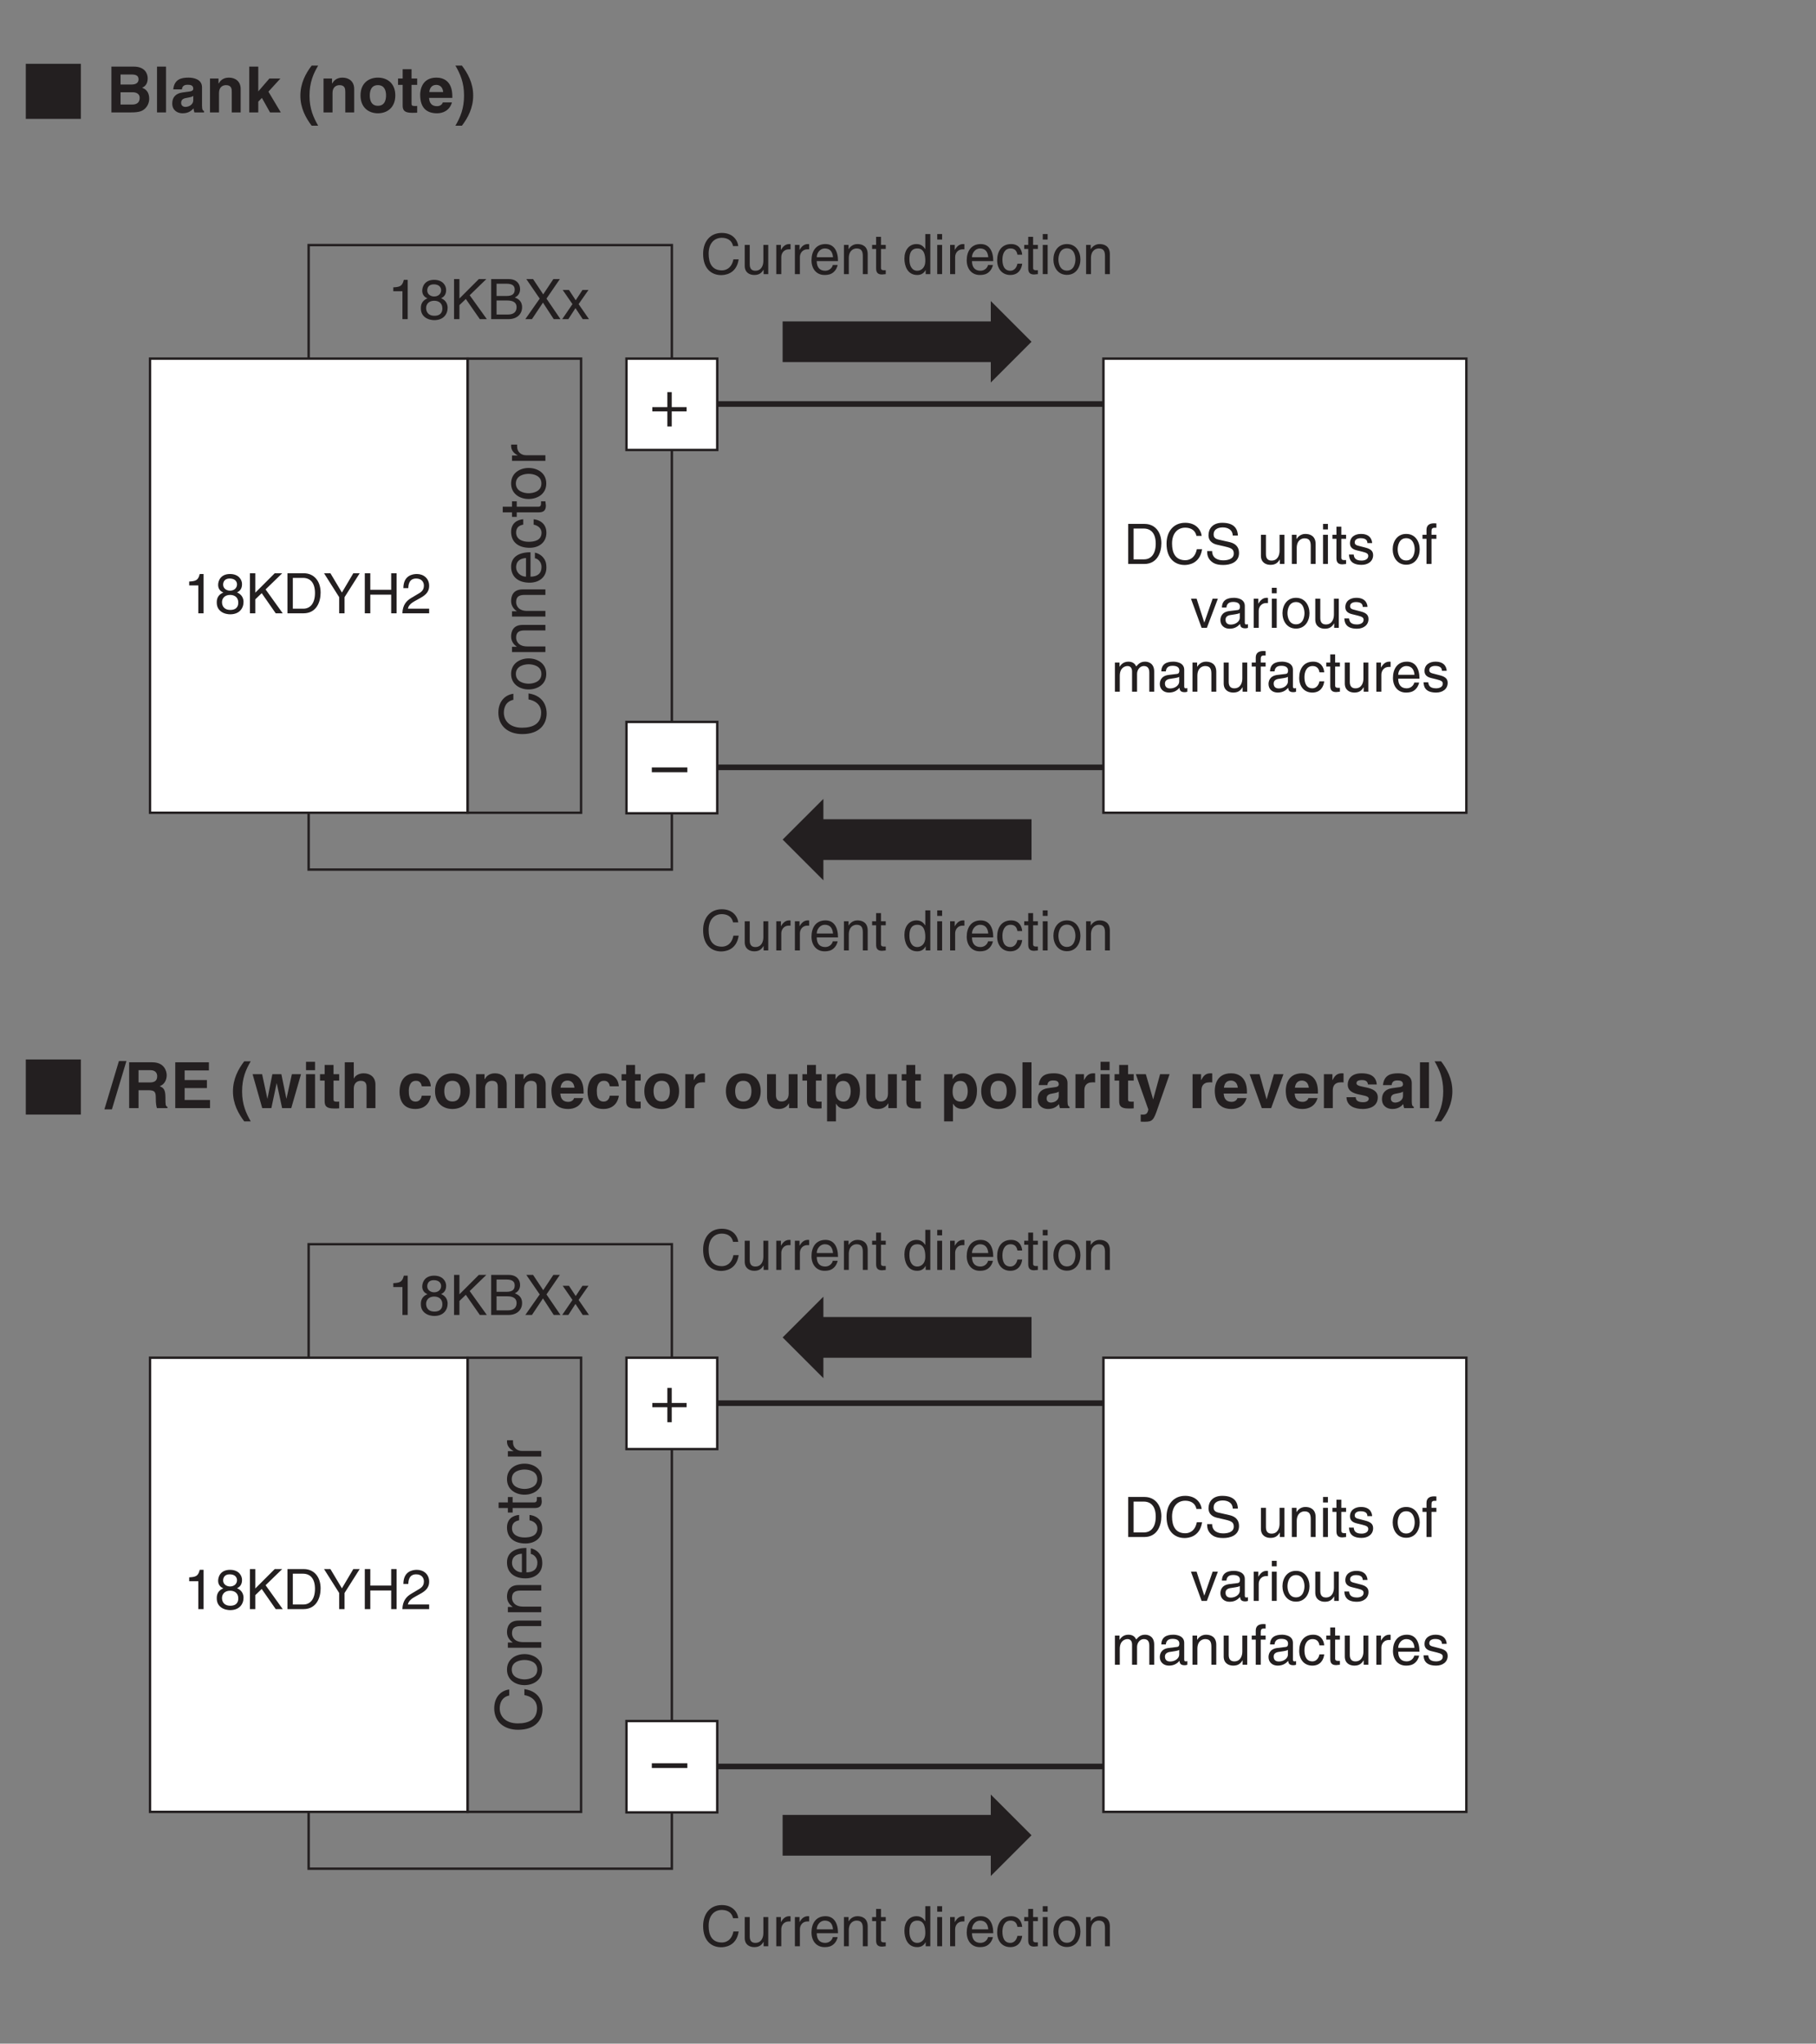 <?xml version="1.0" encoding="UTF-8"?>
<svg xmlns="http://www.w3.org/2000/svg" xmlns:xlink="http://www.w3.org/1999/xlink" width="226.77pt" height="255.12pt" viewBox="0 0 226.77 255.12" version="1.2">
<rect x="0" y="0" width="226.77" height="255.12" fill="#808080" stroke="none"/>
<defs>
<g>
<symbol overflow="visible" id="glyph0-0">
<path style="stroke:none;" d="M 0 0 L 3.484 0 L 3.484 -4.875 L 0 -4.875 Z M 1.734 -2.75 L 0.562 -4.531 L 2.922 -4.531 Z M 1.953 -2.438 L 3.141 -4.219 L 3.141 -0.656 Z M 0.562 -0.344 L 1.734 -2.125 L 2.922 -0.344 Z M 0.344 -4.219 L 1.531 -2.438 L 0.344 -0.656 Z M 0.344 -4.219 "/>
</symbol>
<symbol overflow="visible" id="glyph0-1">
<path style="stroke:none;" d="M 2.5 -4.906 L 2.016 -4.906 C 1.828 -4.094 1.5 -4.016 0.703 -3.969 L 0.703 -3.484 L 1.844 -3.484 L 1.844 0 L 2.5 0 Z M 2.5 -4.906 "/>
</symbol>
<symbol overflow="visible" id="glyph0-2">
<path style="stroke:none;" d="M 3.422 -3.641 C 3.422 -4.203 3 -4.906 1.922 -4.906 C 0.75 -4.906 0.438 -4.062 0.438 -3.547 C 0.438 -3.094 0.672 -2.766 1.094 -2.594 C 0.578 -2.391 0.266 -2 0.266 -1.406 C 0.266 -1.172 0.266 -0.641 0.766 -0.25 C 1.156 0.062 1.672 0.125 1.938 0.125 C 3.094 0.125 3.609 -0.625 3.609 -1.422 C 3.609 -1.781 3.469 -2.328 2.797 -2.609 C 3.016 -2.719 3.422 -2.938 3.422 -3.641 Z M 1.938 -2.297 C 2.484 -2.297 2.953 -2 2.953 -1.344 C 2.953 -0.578 2.406 -0.422 1.969 -0.422 C 1.109 -0.422 0.922 -1 0.922 -1.391 C 0.922 -1.844 1.234 -2.297 1.938 -2.297 Z M 1.922 -2.828 C 1.484 -2.828 1.062 -3.109 1.062 -3.578 C 1.062 -3.891 1.219 -4.344 1.875 -4.344 C 2.594 -4.344 2.797 -3.922 2.797 -3.609 C 2.797 -3.172 2.453 -2.828 1.922 -2.828 Z M 1.922 -2.828 "/>
</symbol>
<symbol overflow="visible" id="glyph0-3">
<path style="stroke:none;" d="M 1.203 -1.75 L 2 -2.516 L 3.75 0 L 4.625 0 L 2.484 -2.984 L 4.562 -5 L 3.625 -5 L 1.203 -2.578 L 1.203 -5 L 0.531 -5 L 0.531 0 L 1.203 0 Z M 1.203 -1.75 "/>
</symbol>
<symbol overflow="visible" id="glyph0-4">
<path style="stroke:none;" d="M 0.562 0 L 2.562 0 C 4.203 0 4.703 -1.453 4.703 -2.578 C 4.703 -4.016 3.891 -5 2.594 -5 L 0.562 -5 Z M 1.234 -4.422 L 2.5 -4.422 C 3.422 -4.422 4 -3.797 4 -2.531 C 4 -1.266 3.422 -0.578 2.547 -0.578 L 1.234 -0.578 Z M 1.234 -4.422 "/>
</symbol>
<symbol overflow="visible" id="glyph0-5">
<path style="stroke:none;" d="M 2.656 -2.016 L 4.547 -5 L 3.75 -5 L 2.328 -2.594 L 0.891 -5 L 0.094 -5 L 1.984 -2.016 L 1.984 0 L 2.656 0 Z M 2.656 -2.016 "/>
</symbol>
<symbol overflow="visible" id="glyph0-6">
<path style="stroke:none;" d="M 3.828 -2.938 L 1.219 -2.938 L 1.219 -5 L 0.531 -5 L 0.531 0 L 1.219 0 L 1.219 -2.328 L 3.828 -2.328 L 3.828 0 L 4.5 0 L 4.5 -5 L 3.828 -5 Z M 3.828 -2.938 "/>
</symbol>
<symbol overflow="visible" id="glyph0-7">
<path style="stroke:none;" d="M 0.922 -3.141 C 0.938 -3.484 0.984 -4.344 1.906 -4.344 C 2.625 -4.344 2.875 -3.859 2.875 -3.469 C 2.875 -2.828 2.5 -2.625 1.984 -2.328 L 1.328 -1.938 C 0.672 -1.562 0.219 -1.016 0.188 0 L 3.531 0 L 3.531 -0.578 L 0.875 -0.578 C 0.906 -0.766 1.047 -1.156 1.719 -1.516 L 2.219 -1.797 C 2.953 -2.188 3.531 -2.562 3.531 -3.438 C 3.531 -4.344 2.844 -4.906 2 -4.906 C 1.469 -4.906 0.312 -4.734 0.312 -3.141 Z M 0.922 -3.141 "/>
</symbol>
<symbol overflow="visible" id="glyph0-8">
<path style="stroke:none;" d="M 1.188 -4.422 L 2.422 -4.422 C 3.172 -4.422 3.453 -4.156 3.453 -3.688 C 3.453 -3.078 3.062 -2.891 2.406 -2.891 L 1.188 -2.891 Z M 0.516 0 L 2.672 0 C 3.781 0 4.375 -0.672 4.375 -1.484 C 4.375 -2.328 3.797 -2.562 3.469 -2.703 C 4.016 -2.953 4.125 -3.422 4.125 -3.75 C 4.125 -4.422 3.656 -5 2.719 -5 L 0.516 -5 Z M 1.188 -2.328 L 2.516 -2.328 C 3.078 -2.328 3.688 -2.188 3.688 -1.484 C 3.688 -0.938 3.344 -0.578 2.641 -0.578 L 1.188 -0.578 Z M 1.188 -2.328 "/>
</symbol>
<symbol overflow="visible" id="glyph0-9">
<path style="stroke:none;" d="M 2.766 -2.562 L 4.438 -5 L 3.625 -5 L 2.359 -3.094 L 1.094 -5 L 0.25 -5 L 1.922 -2.562 L 0.125 0 L 0.953 0 L 2.328 -2.062 L 3.672 0 L 4.516 0 Z M 2.766 -2.562 "/>
</symbol>
<symbol overflow="visible" id="glyph0-10">
<path style="stroke:none;" d="M 2.125 -1.875 L 3.359 -3.641 L 2.609 -3.641 L 1.766 -2.359 L 0.922 -3.641 L 0.141 -3.641 L 1.359 -1.875 L 0.078 0 L 0.844 0 L 1.734 -1.375 L 2.641 0 L 3.422 0 Z M 2.125 -1.875 "/>
</symbol>
<symbol overflow="visible" id="glyph0-11">
<path style="stroke:none;" d="M 4.703 -3.5 C 4.594 -4.328 3.938 -5.141 2.641 -5.141 C 1.188 -5.141 0.312 -4.062 0.312 -2.531 C 0.312 -0.609 1.422 0.125 2.562 0.125 C 2.938 0.125 4.469 0.047 4.75 -1.844 L 4.094 -1.844 C 3.859 -0.672 3.094 -0.469 2.656 -0.469 C 1.422 -0.469 1 -1.375 1 -2.547 C 1 -3.875 1.734 -4.531 2.641 -4.531 C 3.125 -4.531 3.859 -4.375 4.047 -3.5 Z M 4.703 -3.5 "/>
</symbol>
<symbol overflow="visible" id="glyph0-12">
<path style="stroke:none;" d="M 3.406 0 L 3.406 -3.641 L 2.797 -3.641 L 2.797 -1.641 C 2.797 -1.109 2.562 -0.422 1.797 -0.422 C 1.391 -0.422 1.094 -0.625 1.094 -1.219 L 1.094 -3.641 L 0.469 -3.641 L 0.469 -1.031 C 0.469 -0.156 1.125 0.109 1.656 0.109 C 2.25 0.109 2.562 -0.125 2.812 -0.547 L 2.828 -0.531 L 2.828 0 Z M 3.406 0 "/>
</symbol>
<symbol overflow="visible" id="glyph0-13">
<path style="stroke:none;" d="M 1.156 -2.125 C 1.156 -2.641 1.516 -3.094 2.078 -3.094 L 2.312 -3.094 L 2.312 -3.734 C 2.266 -3.75 2.234 -3.75 2.156 -3.75 C 1.688 -3.75 1.375 -3.469 1.125 -3.031 L 1.109 -3.031 L 1.109 -3.641 L 0.531 -3.641 L 0.531 0 L 1.156 0 Z M 1.156 -2.125 "/>
</symbol>
<symbol overflow="visible" id="glyph0-14">
<path style="stroke:none;" d="M 2.938 -1.141 C 2.906 -0.875 2.578 -0.422 2 -0.422 C 1.297 -0.422 0.938 -0.859 0.938 -1.625 L 3.594 -1.625 C 3.594 -2.906 3.078 -3.75 2.031 -3.75 C 0.828 -3.75 0.281 -2.844 0.281 -1.719 C 0.281 -0.672 0.891 0.109 1.906 0.109 C 2.5 0.109 2.734 -0.031 2.906 -0.141 C 3.359 -0.453 3.531 -0.969 3.547 -1.141 Z M 0.938 -2.109 C 0.938 -2.672 1.375 -3.203 1.938 -3.203 C 2.688 -3.203 2.922 -2.672 2.969 -2.109 Z M 0.938 -2.109 "/>
</symbol>
<symbol overflow="visible" id="glyph0-15">
<path style="stroke:none;" d="M 3.422 -2.484 C 3.422 -3.516 2.703 -3.75 2.141 -3.75 C 1.516 -3.75 1.172 -3.328 1.047 -3.125 L 1.031 -3.125 L 1.031 -3.641 L 0.453 -3.641 L 0.453 0 L 1.062 0 L 1.062 -1.984 C 1.062 -2.969 1.672 -3.203 2.031 -3.203 C 2.625 -3.203 2.812 -2.875 2.812 -2.25 L 2.812 0 L 3.422 0 Z M 3.422 -2.484 "/>
</symbol>
<symbol overflow="visible" id="glyph0-16">
<path style="stroke:none;" d="M 1.797 -3.141 L 1.797 -3.641 L 1.203 -3.641 L 1.203 -4.656 L 0.594 -4.656 L 0.594 -3.641 L 0.094 -3.641 L 0.094 -3.141 L 0.594 -3.141 L 0.594 -0.734 C 0.594 -0.297 0.719 0.047 1.328 0.047 C 1.391 0.047 1.562 0.016 1.797 0 L 1.797 -0.484 L 1.578 -0.484 C 1.453 -0.484 1.203 -0.484 1.203 -0.766 L 1.203 -3.141 Z M 1.797 -3.141 "/>
</symbol>
<symbol overflow="visible" id="glyph0-17">
<path style="stroke:none;" d=""/>
</symbol>
<symbol overflow="visible" id="glyph0-18">
<path style="stroke:none;" d="M 3.484 -5 L 2.859 -5 L 2.859 -3.172 L 2.844 -3.125 C 2.703 -3.344 2.422 -3.75 1.766 -3.75 C 0.797 -3.75 0.25 -2.953 0.25 -1.938 C 0.25 -1.062 0.609 0.109 1.844 0.109 C 2.203 0.109 2.625 0 2.891 -0.5 L 2.906 -0.5 L 2.906 0 L 3.484 0 Z M 0.875 -1.828 C 0.875 -2.297 0.922 -3.203 1.875 -3.203 C 2.766 -3.203 2.859 -2.25 2.859 -1.656 C 2.859 -0.688 2.25 -0.422 1.859 -0.422 C 1.188 -0.422 0.875 -1.031 0.875 -1.828 Z M 0.875 -1.828 "/>
</symbol>
<symbol overflow="visible" id="glyph0-19">
<path style="stroke:none;" d="M 1.078 -3.641 L 0.469 -3.641 L 0.469 0 L 1.078 0 Z M 1.078 -4.312 L 1.078 -5 L 0.469 -5 L 0.469 -4.312 Z M 1.078 -4.312 "/>
</symbol>
<symbol overflow="visible" id="glyph0-20">
<path style="stroke:none;" d="M 3.328 -2.422 C 3.281 -3.047 2.906 -3.75 1.953 -3.75 C 0.75 -3.75 0.203 -2.844 0.203 -1.719 C 0.203 -0.672 0.812 0.109 1.844 0.109 C 2.906 0.109 3.266 -0.703 3.328 -1.297 L 2.734 -1.297 C 2.625 -0.734 2.266 -0.422 1.859 -0.422 C 1.016 -0.422 0.859 -1.203 0.859 -1.828 C 0.859 -2.469 1.109 -3.203 1.875 -3.203 C 2.391 -3.203 2.656 -2.906 2.734 -2.422 Z M 3.328 -2.422 "/>
</symbol>
<symbol overflow="visible" id="glyph0-21">
<path style="stroke:none;" d="M 0.25 -1.828 C 0.25 -0.891 0.781 0.094 1.938 0.094 C 3.094 0.094 3.625 -0.891 3.625 -1.828 C 3.625 -2.766 3.094 -3.75 1.938 -3.75 C 0.781 -3.75 0.25 -2.766 0.25 -1.828 Z M 0.875 -1.828 C 0.875 -2.312 1.062 -3.219 1.938 -3.219 C 2.812 -3.219 3 -2.312 3 -1.828 C 3 -1.344 2.812 -0.438 1.938 -0.438 C 1.062 -0.438 0.875 -1.344 0.875 -1.828 Z M 0.875 -1.828 "/>
</symbol>
<symbol overflow="visible" id="glyph0-22">
<path style="stroke:none;" d="M 4.188 -3.547 C 4.156 -4.094 3.984 -5.141 2.234 -5.141 C 1.016 -5.141 0.516 -4.375 0.516 -3.594 C 0.516 -2.719 1.25 -2.484 1.578 -2.406 L 2.594 -2.172 C 3.422 -1.984 3.672 -1.812 3.672 -1.297 C 3.672 -0.578 2.844 -0.453 2.359 -0.453 C 1.719 -0.453 0.969 -0.703 0.969 -1.609 L 0.344 -1.609 C 0.344 -1.156 0.422 -0.734 0.844 -0.344 C 1.078 -0.141 1.438 0.125 2.359 0.125 C 3.219 0.125 4.328 -0.188 4.328 -1.375 C 4.328 -2.172 3.828 -2.562 3.188 -2.719 L 1.75 -3.047 C 1.469 -3.109 1.156 -3.25 1.156 -3.672 C 1.156 -4.438 1.875 -4.562 2.312 -4.562 C 2.875 -4.562 3.516 -4.312 3.547 -3.547 Z M 4.188 -3.547 "/>
</symbol>
<symbol overflow="visible" id="glyph0-23">
<path style="stroke:none;" d="M 3.109 -2.609 C 3.109 -2.781 3.031 -3.75 1.719 -3.75 C 1 -3.75 0.344 -3.391 0.344 -2.578 C 0.344 -2.078 0.672 -1.828 1.188 -1.703 L 1.891 -1.531 C 2.422 -1.391 2.625 -1.297 2.625 -1 C 2.625 -0.594 2.219 -0.422 1.781 -0.422 C 0.922 -0.422 0.844 -0.891 0.812 -1.172 L 0.219 -1.172 C 0.25 -0.734 0.344 0.109 1.797 0.109 C 2.609 0.109 3.234 -0.344 3.234 -1.094 C 3.234 -1.594 2.969 -1.875 2.203 -2.062 L 1.594 -2.219 C 1.125 -2.328 0.938 -2.406 0.938 -2.703 C 0.938 -3.156 1.469 -3.219 1.656 -3.219 C 2.438 -3.219 2.516 -2.844 2.516 -2.609 Z M 3.109 -2.609 "/>
</symbol>
<symbol overflow="visible" id="glyph0-24">
<path style="stroke:none;" d="M 1.828 -3.141 L 1.828 -3.641 L 1.219 -3.641 L 1.219 -4.094 C 1.219 -4.391 1.312 -4.516 1.578 -4.516 C 1.656 -4.516 1.75 -4.516 1.828 -4.516 L 1.828 -5.062 C 1.734 -5.062 1.641 -5.078 1.547 -5.078 C 0.953 -5.078 0.594 -4.828 0.594 -4.266 L 0.594 -3.641 L 0.094 -3.641 L 0.094 -3.141 L 0.594 -3.141 L 0.594 0 L 1.219 0 L 1.219 -3.141 Z M 1.828 -3.141 "/>
</symbol>
<symbol overflow="visible" id="glyph0-25">
<path style="stroke:none;" d="M 1.734 -0.672 L 1.719 -0.672 L 0.766 -3.641 L 0.062 -3.641 L 1.391 0 L 2.047 0 L 3.422 -3.641 L 2.766 -3.641 Z M 1.734 -0.672 "/>
</symbol>
<symbol overflow="visible" id="glyph0-26">
<path style="stroke:none;" d="M 1 -2.531 C 1.031 -2.812 1.141 -3.234 1.828 -3.234 C 2.406 -3.234 2.688 -3.031 2.688 -2.641 C 2.688 -2.281 2.516 -2.234 2.375 -2.219 L 1.359 -2.094 C 0.344 -1.969 0.25 -1.25 0.25 -0.953 C 0.25 -0.328 0.719 0.109 1.391 0.109 C 2.109 0.109 2.469 -0.234 2.703 -0.484 C 2.734 -0.203 2.812 0.062 3.359 0.062 C 3.5 0.062 3.594 0.031 3.688 0 L 3.688 -0.453 C 3.625 -0.438 3.547 -0.422 3.484 -0.422 C 3.359 -0.422 3.297 -0.484 3.297 -0.641 L 3.297 -2.734 C 3.297 -3.672 2.234 -3.75 1.938 -3.75 C 1.031 -3.75 0.453 -3.406 0.438 -2.531 Z M 2.672 -1.266 C 2.672 -0.781 2.125 -0.406 1.547 -0.406 C 1.094 -0.406 0.891 -0.641 0.891 -1.031 C 0.891 -1.5 1.359 -1.594 1.672 -1.625 C 2.422 -1.734 2.578 -1.781 2.672 -1.859 Z M 2.672 -1.266 "/>
</symbol>
<symbol overflow="visible" id="glyph0-27">
<path style="stroke:none;" d="M 0.453 0 L 1.062 0 L 1.062 -1.984 C 1.062 -2.969 1.672 -3.203 2.031 -3.203 C 2.484 -3.203 2.594 -2.828 2.594 -2.516 L 2.594 0 L 3.219 0 L 3.219 -2.219 C 3.219 -2.703 3.547 -3.203 4.062 -3.203 C 4.594 -3.203 4.75 -2.859 4.75 -2.359 L 4.75 0 L 5.359 0 L 5.359 -2.516 C 5.359 -3.547 4.625 -3.75 4.234 -3.75 C 3.672 -3.75 3.422 -3.5 3.109 -3.156 C 3.016 -3.359 2.797 -3.75 2.141 -3.75 C 1.484 -3.75 1.172 -3.328 1.047 -3.125 L 1.031 -3.125 L 1.031 -3.641 L 0.453 -3.641 Z M 0.453 0 "/>
</symbol>
<symbol overflow="visible" id="glyph1-0">
<path style="stroke:none;" d="M 0.797 0.953 L 7.172 0.953 L 7.172 -7.016 L 0.797 -7.016 Z M 3.984 -3.359 L 1.453 -6.609 L 6.516 -6.609 Z M 4.234 -3.031 L 6.766 -6.281 L 6.766 0.234 Z M 1.453 0.562 L 3.984 -2.703 L 6.516 0.562 Z M 1.188 -6.281 L 3.734 -3.031 L 1.188 0.234 Z M 1.188 -6.281 "/>
</symbol>
<symbol overflow="visible" id="glyph1-1">
<path style="stroke:none;" d="M 4.641 -2.641 L 4.641 -3.172 L 2.781 -3.172 L 2.781 -5.047 L 2.234 -5.047 L 2.234 -3.172 L 0.359 -3.172 L 0.359 -2.641 L 2.234 -2.641 L 2.234 -0.766 L 2.781 -0.766 L 2.781 -2.641 Z M 4.641 -2.641 "/>
</symbol>
<symbol overflow="visible" id="glyph1-2">
<path style="stroke:none;" d="M 0.547 -6.469 L 0.547 0.406 L 7.422 0.406 L 7.422 -6.469 Z M 0.547 -6.469 "/>
</symbol>
<symbol overflow="visible" id="glyph1-3">
<path style="stroke:none;" d=""/>
</symbol>
<symbol overflow="visible" id="glyph2-0">
<path style="stroke:none;" d="M 0 0 L 3.984 0 L 3.984 -5.578 L 0 -5.578 Z M 1.984 -3.141 L 0.641 -5.172 L 3.344 -5.172 Z M 2.234 -2.781 L 3.578 -4.828 L 3.578 -0.75 Z M 0.641 -0.391 L 1.984 -2.438 L 3.344 -0.391 Z M 0.391 -4.828 L 1.75 -2.781 L 0.391 -0.75 Z M 0.391 -4.828 "/>
</symbol>
<symbol overflow="visible" id="glyph2-1">
<path style="stroke:none;" d="M 4.438 -2.5 L 0 -2.5 L 0 -1.906 L 4.438 -1.906 Z M 4.438 -2.5 "/>
</symbol>
<symbol overflow="visible" id="glyph3-0">
<path style="stroke:none;" d="M 0 0 L 3.984 0 L 3.984 -5.578 L 0 -5.578 Z M 1.984 -3.141 L 0.641 -5.172 L 3.344 -5.172 Z M 2.234 -2.781 L 3.578 -4.828 L 3.578 -0.75 Z M 0.641 -0.391 L 1.984 -2.438 L 3.344 -0.391 Z M 0.391 -4.828 L 1.75 -2.781 L 0.391 -0.75 Z M 0.391 -4.828 "/>
</symbol>
<symbol overflow="visible" id="glyph3-1">
<path style="stroke:none;" d="M 0.609 0 L 3.031 0 C 4.203 0 4.516 -0.203 4.844 -0.516 C 5.141 -0.812 5.328 -1.25 5.328 -1.703 C 5.328 -2.266 5.141 -2.828 4.453 -3.078 C 4.688 -3.203 5.141 -3.438 5.141 -4.25 C 5.141 -4.844 4.797 -5.719 3.391 -5.719 L 0.609 -5.719 Z M 1.75 -2.516 L 3.281 -2.516 C 3.703 -2.516 4.141 -2.328 4.141 -1.828 C 4.141 -1.25 3.797 -0.984 3.219 -0.984 L 1.75 -0.984 Z M 1.75 -4.734 L 3.125 -4.734 C 3.672 -4.734 4 -4.594 4 -4.125 C 4 -3.672 3.625 -3.484 3.156 -3.484 L 1.75 -3.484 Z M 1.75 -4.734 "/>
</symbol>
<symbol overflow="visible" id="glyph3-2">
<path style="stroke:none;" d="M 1.672 -5.719 L 0.547 -5.719 L 0.547 0 L 1.672 0 Z M 1.672 -5.719 "/>
</symbol>
<symbol overflow="visible" id="glyph3-3">
<path style="stroke:none;" d="M 3.953 -3.125 C 3.953 -4.172 2.859 -4.344 2.266 -4.344 C 1.391 -4.344 0.5 -4.172 0.359 -2.875 L 1.438 -2.875 C 1.469 -3.109 1.562 -3.453 2.125 -3.453 C 2.422 -3.453 2.859 -3.438 2.859 -2.969 C 2.859 -2.719 2.641 -2.656 2.469 -2.625 L 1.469 -2.484 C 0.75 -2.375 0.234 -1.953 0.234 -1.125 C 0.234 -0.25 0.891 0.109 1.516 0.109 C 2.281 0.109 2.641 -0.234 2.891 -0.5 C 2.922 -0.266 2.938 -0.203 3 0 L 4.203 0 L 4.203 -0.172 C 4.062 -0.219 3.953 -0.328 3.953 -0.828 Z M 2.859 -1.516 C 2.859 -1 2.359 -0.688 1.859 -0.688 C 1.656 -0.688 1.344 -0.812 1.344 -1.188 C 1.344 -1.656 1.688 -1.766 2.109 -1.828 C 2.562 -1.906 2.75 -1.969 2.859 -2.062 Z M 2.859 -1.516 "/>
</symbol>
<symbol overflow="visible" id="glyph3-4">
<path style="stroke:none;" d="M 4.344 -2.938 C 4.344 -3.859 3.703 -4.344 2.875 -4.344 C 2.078 -4.344 1.75 -3.875 1.609 -3.625 L 1.578 -3.625 L 1.578 -4.234 L 0.516 -4.234 L 0.516 0 L 1.641 0 L 1.641 -2.438 C 1.641 -3.078 2.016 -3.406 2.516 -3.406 C 3.219 -3.406 3.234 -2.891 3.234 -2.578 L 3.234 0 L 4.344 0 Z M 4.344 -2.938 "/>
</symbol>
<symbol overflow="visible" id="glyph3-5">
<path style="stroke:none;" d="M 1.672 -1.344 L 2.125 -1.812 L 3.141 0 L 4.484 0 L 2.938 -2.594 L 4.438 -4.234 L 3.062 -4.234 L 1.672 -2.625 L 1.672 -5.719 L 0.547 -5.719 L 0.547 0 L 1.672 0 Z M 1.672 -1.344 "/>
</symbol>
<symbol overflow="visible" id="glyph3-6">
<path style="stroke:none;" d=""/>
</symbol>
<symbol overflow="visible" id="glyph3-7">
<path style="stroke:none;" d="M 2.5 1.656 C 1.922 0.641 1.422 -0.438 1.422 -2.078 C 1.422 -3.734 1.891 -4.812 2.5 -5.844 L 1.688 -5.844 C 0.938 -4.859 0.281 -3.641 0.281 -2.078 C 0.281 -0.531 0.969 0.703 1.688 1.656 Z M 2.5 1.656 "/>
</symbol>
<symbol overflow="visible" id="glyph3-8">
<path style="stroke:none;" d="M 4.609 -2.125 C 4.609 -3.656 3.578 -4.344 2.438 -4.344 C 1.297 -4.344 0.266 -3.656 0.266 -2.125 C 0.266 -0.594 1.297 0.109 2.438 0.109 C 3.578 0.109 4.609 -0.594 4.609 -2.125 Z M 3.453 -2.125 C 3.453 -1.578 3.297 -0.828 2.438 -0.828 C 1.578 -0.828 1.422 -1.578 1.422 -2.125 C 1.422 -2.656 1.578 -3.406 2.438 -3.406 C 3.297 -3.406 3.453 -2.656 3.453 -2.125 Z M 3.453 -2.125 "/>
</symbol>
<symbol overflow="visible" id="glyph3-9">
<path style="stroke:none;" d="M 1.766 -5.391 L 0.656 -5.391 L 0.656 -4.234 L 0.078 -4.234 L 0.078 -3.438 L 0.656 -3.438 L 0.656 -0.875 C 0.656 -0.312 0.828 0.047 1.797 0.047 L 1.938 0.047 C 2.109 0.047 2.281 0.047 2.469 0.031 L 2.469 -0.812 C 2.375 -0.812 2.297 -0.797 2.234 -0.797 C 1.781 -0.797 1.766 -0.891 1.766 -1.141 L 1.766 -3.438 L 2.469 -3.438 L 2.469 -4.234 L 1.766 -4.234 Z M 1.766 -5.391 "/>
</symbol>
<symbol overflow="visible" id="glyph3-10">
<path style="stroke:none;" d="M 3.016 -1.25 C 2.922 -0.938 2.609 -0.781 2.297 -0.781 C 1.391 -0.781 1.328 -1.5 1.297 -1.812 L 4.203 -1.812 L 4.203 -2.016 C 4.203 -3.953 3.047 -4.344 2.219 -4.344 C 0.359 -4.344 0.188 -2.719 0.188 -2.203 C 0.188 -0.469 1.094 0.109 2.297 0.109 C 3.016 0.109 3.859 -0.219 4.156 -1.25 Z M 1.328 -2.547 C 1.391 -3.094 1.672 -3.438 2.203 -3.438 C 2.562 -3.438 3 -3.234 3.062 -2.547 Z M 1.328 -2.547 "/>
</symbol>
<symbol overflow="visible" id="glyph3-11">
<path style="stroke:none;" d="M 0.156 -5.844 C 0.734 -4.844 1.234 -3.766 1.234 -2.109 C 1.234 -0.469 0.766 0.609 0.156 1.656 L 0.969 1.656 C 1.719 0.672 2.375 -0.562 2.375 -2.109 C 2.375 -3.672 1.688 -4.891 0.969 -5.844 Z M 0.156 -5.844 "/>
</symbol>
<symbol overflow="visible" id="glyph3-12">
<path style="stroke:none;" d="M 2.484 -5.875 L 1.547 -5.875 L -0.266 0.156 L 0.672 0.156 Z M 2.484 -5.875 "/>
</symbol>
<symbol overflow="visible" id="glyph3-13">
<path style="stroke:none;" d="M 0.609 0 L 1.781 0 L 1.781 -2.234 L 3.016 -2.234 C 3.891 -2.234 3.938 -1.938 3.938 -1.156 C 3.938 -0.562 4 -0.266 4.078 0 L 5.391 0 L 5.391 -0.156 C 5.141 -0.25 5.141 -0.453 5.141 -1.297 C 5.141 -2.359 4.891 -2.531 4.422 -2.734 C 4.984 -2.938 5.297 -3.469 5.297 -4.109 C 5.297 -4.594 5.016 -5.719 3.5 -5.719 L 0.609 -5.719 Z M 1.781 -3.203 L 1.781 -4.734 L 3.266 -4.734 C 3.969 -4.734 4.109 -4.281 4.109 -3.984 C 4.109 -3.422 3.797 -3.203 3.172 -3.203 Z M 1.781 -3.203 "/>
</symbol>
<symbol overflow="visible" id="glyph3-14">
<path style="stroke:none;" d="M 4.812 -5.719 L 0.609 -5.719 L 0.609 0 L 4.953 0 L 4.953 -1.016 L 1.781 -1.016 L 1.781 -2.5 L 4.562 -2.5 L 4.562 -3.5 L 1.781 -3.5 L 1.781 -4.703 L 4.812 -4.703 Z M 4.812 -5.719 "/>
</symbol>
<symbol overflow="visible" id="glyph3-15">
<path style="stroke:none;" d="M 6.125 -4.234 L 4.984 -4.234 L 4.312 -1.188 L 4.297 -1.188 L 3.672 -4.234 L 2.547 -4.234 L 1.938 -1.188 L 1.922 -1.188 L 1.266 -4.234 L 0.078 -4.234 L 1.281 0 L 2.422 0 L 3.078 -3.094 L 3.094 -3.094 L 3.766 0 L 4.906 0 Z M 6.125 -4.234 "/>
</symbol>
<symbol overflow="visible" id="glyph3-16">
<path style="stroke:none;" d="M 0.547 -4.234 L 0.547 0 L 1.672 0 L 1.672 -4.234 Z M 1.672 -5.781 L 0.547 -5.781 L 0.547 -4.734 L 1.672 -4.734 Z M 1.672 -5.781 "/>
</symbol>
<symbol overflow="visible" id="glyph3-17">
<path style="stroke:none;" d="M 4.344 -2.938 C 4.344 -3.859 3.703 -4.344 2.875 -4.344 C 2.266 -4.344 1.797 -4.047 1.656 -3.688 L 1.641 -3.688 L 1.641 -5.719 L 0.516 -5.719 L 0.516 0 L 1.641 0 L 1.641 -2.438 C 1.641 -3.078 2.016 -3.406 2.516 -3.406 C 3.219 -3.406 3.234 -2.891 3.234 -2.578 L 3.234 0 L 4.344 0 Z M 4.344 -2.938 "/>
</symbol>
<symbol overflow="visible" id="glyph3-18">
<path style="stroke:none;" d="M 3.031 -1.547 C 3.031 -1.344 2.844 -0.812 2.281 -0.812 C 1.438 -0.812 1.422 -1.719 1.422 -2.188 C 1.422 -2.703 1.609 -3.406 2.297 -3.406 L 2.359 -3.406 C 2.844 -3.406 3 -3 3.047 -2.719 L 4.172 -2.719 C 4.078 -4.047 2.969 -4.344 2.297 -4.344 C 0.875 -4.344 0.266 -3.375 0.266 -2 C 0.266 -1.109 0.641 0.109 2.234 0.109 C 3.781 0.109 4.125 -1.109 4.172 -1.547 Z M 3.031 -1.547 "/>
</symbol>
<symbol overflow="visible" id="glyph3-19">
<path style="stroke:none;" d="M 0.516 0 L 1.625 0 L 1.625 -2.203 C 1.625 -2.672 1.781 -3.219 2.656 -3.219 C 2.75 -3.219 2.875 -3.219 2.969 -3.203 L 2.969 -4.328 C 2.906 -4.344 2.828 -4.344 2.75 -4.344 C 2.078 -4.344 1.828 -3.938 1.594 -3.5 L 1.578 -3.5 L 1.578 -4.234 L 0.516 -4.234 Z M 0.516 0 "/>
</symbol>
<symbol overflow="visible" id="glyph3-20">
<path style="stroke:none;" d="M 4.344 -4.234 L 3.234 -4.234 L 3.234 -1.797 C 3.234 -1.031 2.734 -0.828 2.359 -0.828 C 2.031 -0.828 1.641 -0.953 1.641 -1.609 L 1.641 -4.234 L 0.531 -4.234 L 0.531 -1.453 C 0.531 -0.359 1.125 0.109 1.969 0.109 C 2.562 0.109 3 -0.141 3.266 -0.594 L 3.281 -0.594 L 3.281 0 L 4.344 0 Z M 4.344 -4.234 "/>
</symbol>
<symbol overflow="visible" id="glyph3-21">
<path style="stroke:none;" d="M 1.562 -2.031 C 1.562 -2.703 1.75 -3.391 2.516 -3.391 C 3.219 -3.391 3.453 -2.75 3.453 -2.094 C 3.453 -1.578 3.266 -0.812 2.547 -0.812 C 1.828 -0.812 1.562 -1.391 1.562 -2.031 Z M 1.562 -4.234 L 0.5 -4.234 L 0.5 1.656 L 1.609 1.656 L 1.609 -0.547 L 1.625 -0.547 C 1.766 -0.312 2.047 0.109 2.828 0.109 C 4.078 0.109 4.609 -1 4.609 -2.172 C 4.609 -3.641 3.781 -4.344 2.844 -4.344 C 2.094 -4.344 1.781 -3.953 1.578 -3.625 L 1.562 -3.625 Z M 1.562 -4.234 "/>
</symbol>
<symbol overflow="visible" id="glyph3-22">
<path style="stroke:none;" d="M 4.297 -4.234 L 3.109 -4.234 L 2.25 -1.109 L 2.234 -1.109 L 1.328 -4.234 L 0.078 -4.234 L 1.641 0.172 C 1.531 0.75 1.312 0.812 0.906 0.812 C 0.812 0.812 0.734 0.812 0.688 0.797 L 0.688 1.688 C 0.859 1.703 1.047 1.703 1.188 1.703 C 2.172 1.703 2.312 1.5 2.844 -0.078 Z M 4.297 -4.234 "/>
</symbol>
<symbol overflow="visible" id="glyph3-23">
<path style="stroke:none;" d="M 4.328 -4.234 L 3.141 -4.234 L 2.234 -1.109 L 2.219 -1.109 L 1.344 -4.234 L 0.109 -4.234 L 1.625 0 L 2.797 0 Z M 4.328 -4.234 "/>
</symbol>
<symbol overflow="visible" id="glyph3-24">
<path style="stroke:none;" d="M 4.016 -2.953 C 3.922 -4.141 2.938 -4.344 2.109 -4.344 C 0.781 -4.344 0.391 -3.547 0.391 -2.938 C 0.391 -1.344 3.016 -1.875 3.016 -1.172 C 3.016 -1.016 2.891 -0.734 2.312 -0.734 C 1.609 -0.734 1.391 -1 1.391 -1.359 L 0.234 -1.359 C 0.266 -0.219 1.312 0.109 2.281 0.109 C 2.938 0.109 4.141 -0.109 4.141 -1.344 C 4.141 -2.906 1.484 -2.422 1.484 -3.094 C 1.484 -3.281 1.562 -3.5 2.172 -3.5 C 2.766 -3.5 2.875 -3.219 2.922 -2.953 Z M 4.016 -2.953 "/>
</symbol>
<symbol overflow="visible" id="glyph4-0">
<path style="stroke:none;" d="M 0 0 L 0 -3.984 L -5.578 -3.984 L -5.578 0 Z M -3.141 -1.984 L -5.172 -0.641 L -5.172 -3.344 Z M -2.781 -2.234 L -4.828 -3.578 L -0.75 -3.578 Z M -0.391 -0.641 L -2.438 -1.984 L -0.391 -3.344 Z M -4.828 -0.391 L -2.781 -1.75 L -0.75 -0.391 Z M -4.828 -0.391 "/>
</symbol>
<symbol overflow="visible" id="glyph4-1">
<path style="stroke:none;" d="M -4 -5.375 C -4.953 -5.266 -5.875 -4.5 -5.875 -3.016 C -5.875 -1.359 -4.656 -0.344 -2.891 -0.344 C -0.688 -0.344 0.156 -1.625 0.156 -2.922 C 0.156 -3.359 0.062 -5.109 -2.109 -5.422 L -2.109 -4.672 C -0.766 -4.422 -0.531 -3.547 -0.531 -3.047 C -0.531 -1.625 -1.562 -1.141 -2.922 -1.141 C -4.422 -1.141 -5.188 -1.984 -5.188 -3.016 C -5.188 -3.562 -5 -4.406 -4 -4.625 Z M -4 -5.375 "/>
</symbol>
<symbol overflow="visible" id="glyph4-2">
<path style="stroke:none;" d="M -2.094 -0.281 C -1.016 -0.281 0.109 -0.891 0.109 -2.219 C 0.109 -3.547 -1.016 -4.156 -2.094 -4.156 C -3.156 -4.156 -4.281 -3.547 -4.281 -2.219 C -4.281 -0.891 -3.156 -0.281 -2.094 -0.281 Z M -2.094 -1 C -2.641 -1 -3.688 -1.219 -3.688 -2.219 C -3.688 -3.219 -2.641 -3.422 -2.094 -3.422 C -1.531 -3.422 -0.5 -3.219 -0.5 -2.219 C -0.5 -1.219 -1.531 -1 -2.094 -1 Z M -2.094 -1 "/>
</symbol>
<symbol overflow="visible" id="glyph4-3">
<path style="stroke:none;" d="M -2.844 -3.906 C -4.031 -3.906 -4.281 -3.094 -4.281 -2.453 C -4.281 -1.734 -3.797 -1.344 -3.578 -1.188 L -3.578 -1.172 L -4.172 -1.172 L -4.172 -0.516 L 0 -0.516 L 0 -1.219 L -2.266 -1.219 C -3.406 -1.219 -3.656 -1.922 -3.656 -2.312 C -3.656 -3 -3.297 -3.219 -2.562 -3.219 L 0 -3.219 L 0 -3.906 Z M -2.844 -3.906 "/>
</symbol>
<symbol overflow="visible" id="glyph4-4">
<path style="stroke:none;" d="M -1.312 -3.359 C -1 -3.328 -0.484 -2.938 -0.484 -2.281 C -0.484 -1.469 -0.984 -1.062 -1.859 -1.062 L -1.859 -4.109 C -3.328 -4.109 -4.281 -3.516 -4.281 -2.312 C -4.281 -0.938 -3.266 -0.312 -1.969 -0.312 C -0.766 -0.312 0.125 -1.016 0.125 -2.188 C 0.125 -2.859 -0.047 -3.125 -0.172 -3.312 C -0.516 -3.844 -1.109 -4.031 -1.312 -4.062 Z M -2.422 -1.062 C -3.062 -1.062 -3.656 -1.578 -3.656 -2.219 C -3.656 -3.078 -3.062 -3.344 -2.422 -3.391 Z M -2.422 -1.062 "/>
</symbol>
<symbol overflow="visible" id="glyph4-5">
<path style="stroke:none;" d="M -2.766 -3.797 C -3.484 -3.75 -4.281 -3.328 -4.281 -2.234 C -4.281 -0.859 -3.266 -0.234 -1.969 -0.234 C -0.766 -0.234 0.125 -0.938 0.125 -2.109 C 0.125 -3.328 -0.812 -3.734 -1.469 -3.797 L -1.469 -3.125 C -0.844 -3 -0.484 -2.594 -0.484 -2.125 C -0.484 -1.156 -1.375 -0.984 -2.094 -0.984 C -2.828 -0.984 -3.656 -1.266 -3.656 -2.141 C -3.656 -2.719 -3.328 -3.031 -2.766 -3.125 Z M -2.766 -3.797 "/>
</symbol>
<symbol overflow="visible" id="glyph4-6">
<path style="stroke:none;" d="M -3.578 -2.047 L -4.172 -2.047 L -4.172 -1.375 L -5.328 -1.375 L -5.328 -0.672 L -4.172 -0.672 L -4.172 -0.109 L -3.578 -0.109 L -3.578 -0.672 L -0.844 -0.672 C -0.328 -0.672 0.062 -0.828 0.062 -1.516 C 0.062 -1.594 0.031 -1.797 0 -2.047 L -0.547 -2.047 L -0.547 -1.797 C -0.547 -1.656 -0.547 -1.375 -0.875 -1.375 L -3.578 -1.375 Z M -3.578 -2.047 "/>
</symbol>
<symbol overflow="visible" id="glyph4-7">
<path style="stroke:none;" d="M -2.422 -1.312 C -3.031 -1.312 -3.531 -1.734 -3.531 -2.375 L -3.531 -2.641 L -4.266 -2.641 C -4.281 -2.594 -4.281 -2.547 -4.281 -2.469 C -4.281 -1.938 -3.953 -1.562 -3.469 -1.297 L -3.469 -1.281 L -4.172 -1.281 L -4.172 -0.609 L 0 -0.609 L 0 -1.312 Z M -2.422 -1.312 "/>
</symbol>
</g>
</defs>
<g id="surface1">
<path style="fill:none;stroke-width:7;stroke-linecap:butt;stroke-linejoin:miter;stroke:rgb(13.73%,12.16%,12.549%);stroke-opacity:1;stroke-miterlimit:4;" d="M 892.896 2038.069 L 1374.787 2038.069 " transform="matrix(0.1,0,0,-0.1,0.275,254.243)"/>
<path style="fill:none;stroke-width:7;stroke-linecap:butt;stroke-linejoin:miter;stroke:rgb(13.73%,12.16%,12.549%);stroke-opacity:1;stroke-miterlimit:4;" d="M 892.896 1584.518 L 1374.787 1584.518 " transform="matrix(0.1,0,0,-0.1,0.275,254.243)"/>
<path style="fill:none;stroke-width:3;stroke-linecap:butt;stroke-linejoin:miter;stroke:rgb(13.73%,12.16%,12.549%);stroke-opacity:1;stroke-miterlimit:4;" d="M 382.665 1456.891 L 836.217 1456.891 L 836.217 2236.485 L 382.665 2236.485 Z M 382.665 1456.891 " transform="matrix(0.1,0,0,-0.1,0.275,254.243)"/>
<path style="fill-rule:nonzero;fill:rgb(100%,100%,100%);fill-opacity:1;stroke-width:3;stroke-linecap:butt;stroke-linejoin:miter;stroke:rgb(13.73%,12.16%,12.549%);stroke-opacity:1;stroke-miterlimit:4;" d="M 184.602 1527.838 L 581.121 1527.838 L 581.121 2094.748 L 184.602 2094.748 Z M 184.602 1527.838 " transform="matrix(0.1,0,0,-0.1,0.275,254.243)"/>
<g style="fill:rgb(13.73%,12.16%,12.549%);fill-opacity:1;">
  <use xlink:href="#glyph0-1" x="22.922" y="76.563"/>
  <use xlink:href="#glyph0-2" x="26.801" y="76.563"/>
  <use xlink:href="#glyph0-3" x="30.68" y="76.563"/>
  <use xlink:href="#glyph0-4" x="35.333" y="76.563"/>
  <use xlink:href="#glyph0-5" x="40.369" y="76.563"/>
  <use xlink:href="#glyph0-6" x="45.022" y="76.563"/>
  <use xlink:href="#glyph0-7" x="50.059" y="76.563"/>
</g>
<path style="fill-rule:nonzero;fill:rgb(100%,100%,100%);fill-opacity:1;stroke-width:3;stroke-linecap:butt;stroke-linejoin:miter;stroke:rgb(13.73%,12.16%,12.549%);stroke-opacity:1;stroke-miterlimit:4;" d="M 1375.14 1527.838 L 1828.338 1527.838 L 1828.338 2094.748 L 1375.14 2094.748 Z M 1375.14 1527.838 " transform="matrix(0.1,0,0,-0.1,0.275,254.243)"/>
<g style="fill:rgb(13.73%,12.16%,12.549%);fill-opacity:1;">
  <use xlink:href="#glyph0-1" x="48.41" y="39.84"/>
  <use xlink:href="#glyph0-2" x="52.288" y="39.84"/>
  <use xlink:href="#glyph0-3" x="56.167" y="39.84"/>
  <use xlink:href="#glyph0-8" x="60.82" y="39.84"/>
  <use xlink:href="#glyph0-9" x="65.473" y="39.84"/>
  <use xlink:href="#glyph0-10" x="70.126" y="39.84"/>
</g>
<g style="fill:rgb(13.73%,12.16%,12.549%);fill-opacity:1;">
  <use xlink:href="#glyph0-11" x="87.49" y="34.218"/>
  <use xlink:href="#glyph0-12" x="92.527" y="34.218"/>
  <use xlink:href="#glyph0-13" x="96.406" y="34.218"/>
  <use xlink:href="#glyph0-13" x="98.729" y="34.218"/>
  <use xlink:href="#glyph0-14" x="101.052" y="34.218"/>
  <use xlink:href="#glyph0-15" x="104.93" y="34.218"/>
  <use xlink:href="#glyph0-16" x="108.809" y="34.218"/>
  <use xlink:href="#glyph0-17" x="110.748" y="34.218"/>
  <use xlink:href="#glyph0-18" x="112.687" y="34.218"/>
  <use xlink:href="#glyph0-19" x="116.566" y="34.218"/>
  <use xlink:href="#glyph0-13" x="118.115" y="34.218"/>
  <use xlink:href="#glyph0-14" x="120.438" y="34.218"/>
  <use xlink:href="#glyph0-20" x="124.316" y="34.218"/>
  <use xlink:href="#glyph0-16" x="127.804" y="34.218"/>
  <use xlink:href="#glyph0-19" x="129.744" y="34.218"/>
  <use xlink:href="#glyph0-21" x="131.292" y="34.218"/>
  <use xlink:href="#glyph0-15" x="135.171" y="34.218"/>
</g>
<g style="fill:rgb(13.73%,12.16%,12.549%);fill-opacity:1;">
  <use xlink:href="#glyph0-11" x="87.49" y="118.647"/>
  <use xlink:href="#glyph0-12" x="92.527" y="118.647"/>
  <use xlink:href="#glyph0-13" x="96.406" y="118.647"/>
  <use xlink:href="#glyph0-13" x="98.729" y="118.647"/>
  <use xlink:href="#glyph0-14" x="101.052" y="118.647"/>
  <use xlink:href="#glyph0-15" x="104.93" y="118.647"/>
  <use xlink:href="#glyph0-16" x="108.809" y="118.647"/>
  <use xlink:href="#glyph0-17" x="110.748" y="118.647"/>
  <use xlink:href="#glyph0-18" x="112.687" y="118.647"/>
  <use xlink:href="#glyph0-19" x="116.566" y="118.647"/>
  <use xlink:href="#glyph0-13" x="118.115" y="118.647"/>
  <use xlink:href="#glyph0-14" x="120.438" y="118.647"/>
  <use xlink:href="#glyph0-20" x="124.316" y="118.647"/>
  <use xlink:href="#glyph0-16" x="127.804" y="118.647"/>
  <use xlink:href="#glyph0-19" x="129.744" y="118.647"/>
  <use xlink:href="#glyph0-21" x="131.292" y="118.647"/>
  <use xlink:href="#glyph0-15" x="135.171" y="118.647"/>
</g>
<path style="fill-rule:nonzero;fill:rgb(100%,100%,100%);fill-opacity:1;stroke-width:3;stroke-linecap:butt;stroke-linejoin:miter;stroke:rgb(13.73%,12.16%,12.549%);stroke-opacity:1;stroke-miterlimit:4;" d="M 779.537 1980.723 L 892.896 1980.723 L 892.896 2094.748 L 779.537 2094.748 Z M 779.537 1980.723 " transform="matrix(0.1,0,0,-0.1,0.275,254.243)"/>
<g style="fill:rgb(13.73%,12.16%,12.549%);fill-opacity:1;">
  <use xlink:href="#glyph1-1" x="81.099" y="53.998"/>
</g>
<path style="fill-rule:nonzero;fill:rgb(100%,100%,100%);fill-opacity:1;stroke-width:3;stroke-linecap:butt;stroke-linejoin:miter;stroke:rgb(13.73%,12.16%,12.549%);stroke-opacity:1;stroke-miterlimit:4;" d="M 779.537 1527.172 L 892.896 1527.172 L 892.896 1641.197 L 779.537 1641.197 Z M 779.537 1527.172 " transform="matrix(0.1,0,0,-0.1,0.275,254.243)"/>
<g style="fill:rgb(13.73%,12.16%,12.549%);fill-opacity:1;">
  <use xlink:href="#glyph2-1" x="81.394" y="98.304"/>
</g>
<g style="fill:rgb(13.73%,12.16%,12.549%);fill-opacity:1;">
  <use xlink:href="#glyph1-2" x="2.675" y="14.433"/>
  <use xlink:href="#glyph1-3" x="10.648" y="14.433"/>
</g>
<g style="fill:rgb(13.73%,12.16%,12.549%);fill-opacity:1;">
  <use xlink:href="#glyph3-1" x="13.303" y="14.034"/>
  <use xlink:href="#glyph3-2" x="19.059" y="14.034"/>
  <use xlink:href="#glyph3-3" x="21.275" y="14.034"/>
  <use xlink:href="#glyph3-4" x="25.708" y="14.034"/>
  <use xlink:href="#glyph3-5" x="30.579" y="14.034"/>
  <use xlink:href="#glyph3-6" x="35.012" y="14.034"/>
  <use xlink:href="#glyph3-7" x="37.228" y="14.034"/>
  <use xlink:href="#glyph3-4" x="39.883" y="14.034"/>
  <use xlink:href="#glyph3-8" x="44.754" y="14.034"/>
  <use xlink:href="#glyph3-9" x="49.626" y="14.034"/>
  <use xlink:href="#glyph3-10" x="52.28" y="14.034"/>
  <use xlink:href="#glyph3-11" x="56.713" y="14.034"/>
</g>
<g style="fill:rgb(13.73%,12.16%,12.549%);fill-opacity:1;">
  <use xlink:href="#glyph1-2" x="2.675" y="138.729"/>
  <use xlink:href="#glyph1-3" x="10.648" y="138.729"/>
</g>
<g style="fill:rgb(13.73%,12.16%,12.549%);fill-opacity:1;">
  <use xlink:href="#glyph3-12" x="13.303" y="138.33"/>
  <use xlink:href="#glyph3-13" x="15.519" y="138.33"/>
  <use xlink:href="#glyph3-14" x="21.275" y="138.33"/>
  <use xlink:href="#glyph3-6" x="26.593" y="138.33"/>
  <use xlink:href="#glyph3-7" x="28.809" y="138.33"/>
  <use xlink:href="#glyph3-15" x="31.464" y="138.33"/>
  <use xlink:href="#glyph3-16" x="37.667" y="138.33"/>
  <use xlink:href="#glyph3-9" x="39.883" y="138.33"/>
  <use xlink:href="#glyph3-17" x="42.538" y="138.33"/>
  <use xlink:href="#glyph3-6" x="47.409" y="138.33"/>
  <use xlink:href="#glyph3-18" x="49.626" y="138.33"/>
  <use xlink:href="#glyph3-8" x="54.058" y="138.33"/>
  <use xlink:href="#glyph3-4" x="58.93" y="138.33"/>
  <use xlink:href="#glyph3-4" x="63.801" y="138.33"/>
  <use xlink:href="#glyph3-10" x="68.672" y="138.33"/>
  <use xlink:href="#glyph3-18" x="73.105" y="138.33"/>
  <use xlink:href="#glyph3-9" x="77.537" y="138.33"/>
  <use xlink:href="#glyph3-8" x="80.192" y="138.33"/>
  <use xlink:href="#glyph3-19" x="85.063" y="138.33"/>
  <use xlink:href="#glyph3-6" x="88.165" y="138.33"/>
  <use xlink:href="#glyph3-8" x="90.381" y="138.33"/>
  <use xlink:href="#glyph3-20" x="95.252" y="138.33"/>
  <use xlink:href="#glyph3-9" x="100.123" y="138.33"/>
  <use xlink:href="#glyph3-21" x="102.778" y="138.33"/>
  <use xlink:href="#glyph3-20" x="107.649" y="138.33"/>
  <use xlink:href="#glyph3-9" x="112.521" y="138.33"/>
  <use xlink:href="#glyph3-6" x="115.176" y="138.33"/>
  <use xlink:href="#glyph3-21" x="117.392" y="138.33"/>
  <use xlink:href="#glyph3-8" x="122.263" y="138.33"/>
  <use xlink:href="#glyph3-2" x="127.134" y="138.33"/>
  <use xlink:href="#glyph3-3" x="129.351" y="138.33"/>
  <use xlink:href="#glyph3-19" x="133.783" y="138.33"/>
  <use xlink:href="#glyph3-16" x="136.885" y="138.33"/>
  <use xlink:href="#glyph3-9" x="139.101" y="138.33"/>
  <use xlink:href="#glyph3-22" x="141.756" y="138.33"/>
  <use xlink:href="#glyph3-6" x="146.189" y="138.33"/>
  <use xlink:href="#glyph3-19" x="148.405" y="138.33"/>
  <use xlink:href="#glyph3-10" x="151.506" y="138.33"/>
  <use xlink:href="#glyph3-23" x="155.939" y="138.33"/>
  <use xlink:href="#glyph3-10" x="160.372" y="138.33"/>
  <use xlink:href="#glyph3-19" x="164.804" y="138.33"/>
  <use xlink:href="#glyph3-24" x="167.906" y="138.33"/>
  <use xlink:href="#glyph3-3" x="172.338" y="138.33"/>
  <use xlink:href="#glyph3-2" x="176.771" y="138.33"/>
  <use xlink:href="#glyph3-11" x="178.987" y="138.33"/>
</g>
<path style=" stroke:none;fill-rule:nonzero;fill:rgb(13.73%,12.16%,12.549%);fill-opacity:1;" d="M 128.809 42.664 L 123.723 37.578 L 123.723 40.121 L 97.73 40.121 L 97.73 45.203 L 123.723 45.203 L 123.723 47.75 L 128.809 42.664 "/>
<path style=" stroke:none;fill-rule:nonzero;fill:rgb(13.73%,12.16%,12.549%);fill-opacity:1;" d="M 128.809 229.105 L 123.723 224.02 L 123.723 226.562 L 97.73 226.562 L 97.73 231.648 L 123.723 231.648 L 123.723 234.191 L 128.809 229.105 "/>
<path style=" stroke:none;fill-rule:nonzero;fill:rgb(13.73%,12.16%,12.549%);fill-opacity:1;" d="M 97.734 104.809 L 102.82 109.895 L 102.82 107.355 L 128.809 107.355 L 128.809 102.27 L 102.82 102.27 L 102.82 99.727 L 97.734 104.809 "/>
<path style=" stroke:none;fill-rule:nonzero;fill:rgb(13.73%,12.16%,12.549%);fill-opacity:1;" d="M 97.734 166.957 L 102.82 172.043 L 102.82 169.5 L 128.809 169.5 L 128.809 164.414 L 102.82 164.414 L 102.82 161.871 L 97.734 166.957 "/>
<path style="fill:none;stroke-width:7;stroke-linecap:butt;stroke-linejoin:miter;stroke:rgb(13.73%,12.16%,12.549%);stroke-opacity:1;stroke-miterlimit:4;" d="M 892.896 790.813 L 1374.787 790.813 " transform="matrix(0.1,0,0,-0.1,0.275,254.243)"/>
<path style="fill:none;stroke-width:7;stroke-linecap:butt;stroke-linejoin:miter;stroke:rgb(13.73%,12.16%,12.549%);stroke-opacity:1;stroke-miterlimit:4;" d="M 892.896 337.261 L 1374.787 337.261 " transform="matrix(0.1,0,0,-0.1,0.275,254.243)"/>
<path style="fill:none;stroke-width:3;stroke-linecap:butt;stroke-linejoin:miter;stroke:rgb(13.73%,12.16%,12.549%);stroke-opacity:1;stroke-miterlimit:4;" d="M 382.665 209.674 L 836.217 209.674 L 836.217 989.229 L 382.665 989.229 Z M 382.665 209.674 " transform="matrix(0.1,0,0,-0.1,0.275,254.243)"/>
<path style="fill-rule:nonzero;fill:rgb(100%,100%,100%);fill-opacity:1;stroke-width:3;stroke-linecap:butt;stroke-linejoin:miter;stroke:rgb(13.73%,12.16%,12.549%);stroke-opacity:1;stroke-miterlimit:4;" d="M 184.602 280.582 L 581.121 280.582 L 581.121 847.531 L 184.602 847.531 Z M 184.602 280.582 " transform="matrix(0.1,0,0,-0.1,0.275,254.243)"/>
<g style="fill:rgb(13.73%,12.16%,12.549%);fill-opacity:1;">
  <use xlink:href="#glyph0-1" x="22.922" y="200.874"/>
  <use xlink:href="#glyph0-2" x="26.801" y="200.874"/>
  <use xlink:href="#glyph0-3" x="30.68" y="200.874"/>
  <use xlink:href="#glyph0-4" x="35.333" y="200.874"/>
  <use xlink:href="#glyph0-5" x="40.369" y="200.874"/>
  <use xlink:href="#glyph0-6" x="45.022" y="200.874"/>
  <use xlink:href="#glyph0-7" x="50.059" y="200.874"/>
</g>
<path style="fill-rule:nonzero;fill:rgb(100%,100%,100%);fill-opacity:1;stroke-width:3;stroke-linecap:butt;stroke-linejoin:miter;stroke:rgb(13.73%,12.16%,12.549%);stroke-opacity:1;stroke-miterlimit:4;" d="M 1375.14 280.582 L 1828.338 280.582 L 1828.338 847.531 L 1375.14 847.531 Z M 1375.14 280.582 " transform="matrix(0.1,0,0,-0.1,0.275,254.243)"/>
<g style="fill:rgb(13.73%,12.16%,12.549%);fill-opacity:1;">
  <use xlink:href="#glyph0-1" x="48.41" y="164.152"/>
  <use xlink:href="#glyph0-2" x="52.288" y="164.152"/>
  <use xlink:href="#glyph0-3" x="56.167" y="164.152"/>
  <use xlink:href="#glyph0-8" x="60.82" y="164.152"/>
  <use xlink:href="#glyph0-9" x="65.473" y="164.152"/>
  <use xlink:href="#glyph0-10" x="70.126" y="164.152"/>
</g>
<g style="fill:rgb(13.73%,12.16%,12.549%);fill-opacity:1;">
  <use xlink:href="#glyph0-11" x="87.49" y="158.529"/>
  <use xlink:href="#glyph0-12" x="92.527" y="158.529"/>
  <use xlink:href="#glyph0-13" x="96.406" y="158.529"/>
  <use xlink:href="#glyph0-13" x="98.729" y="158.529"/>
  <use xlink:href="#glyph0-14" x="101.052" y="158.529"/>
  <use xlink:href="#glyph0-15" x="104.93" y="158.529"/>
  <use xlink:href="#glyph0-16" x="108.809" y="158.529"/>
  <use xlink:href="#glyph0-17" x="110.748" y="158.529"/>
  <use xlink:href="#glyph0-18" x="112.687" y="158.529"/>
  <use xlink:href="#glyph0-19" x="116.566" y="158.529"/>
  <use xlink:href="#glyph0-13" x="118.115" y="158.529"/>
  <use xlink:href="#glyph0-14" x="120.438" y="158.529"/>
  <use xlink:href="#glyph0-20" x="124.316" y="158.529"/>
  <use xlink:href="#glyph0-16" x="127.804" y="158.529"/>
  <use xlink:href="#glyph0-19" x="129.744" y="158.529"/>
  <use xlink:href="#glyph0-21" x="131.292" y="158.529"/>
  <use xlink:href="#glyph0-15" x="135.171" y="158.529"/>
</g>
<g style="fill:rgb(13.73%,12.16%,12.549%);fill-opacity:1;">
  <use xlink:href="#glyph0-11" x="87.49" y="242.959"/>
  <use xlink:href="#glyph0-12" x="92.527" y="242.959"/>
  <use xlink:href="#glyph0-13" x="96.406" y="242.959"/>
  <use xlink:href="#glyph0-13" x="98.729" y="242.959"/>
  <use xlink:href="#glyph0-14" x="101.052" y="242.959"/>
  <use xlink:href="#glyph0-15" x="104.93" y="242.959"/>
  <use xlink:href="#glyph0-16" x="108.809" y="242.959"/>
  <use xlink:href="#glyph0-17" x="110.748" y="242.959"/>
  <use xlink:href="#glyph0-18" x="112.687" y="242.959"/>
  <use xlink:href="#glyph0-19" x="116.566" y="242.959"/>
  <use xlink:href="#glyph0-13" x="118.115" y="242.959"/>
  <use xlink:href="#glyph0-14" x="120.438" y="242.959"/>
  <use xlink:href="#glyph0-20" x="124.316" y="242.959"/>
  <use xlink:href="#glyph0-16" x="127.804" y="242.959"/>
  <use xlink:href="#glyph0-19" x="129.744" y="242.959"/>
  <use xlink:href="#glyph0-21" x="131.292" y="242.959"/>
  <use xlink:href="#glyph0-15" x="135.171" y="242.959"/>
</g>
<path style="fill-rule:nonzero;fill:rgb(100%,100%,100%);fill-opacity:1;stroke-width:3;stroke-linecap:butt;stroke-linejoin:miter;stroke:rgb(13.73%,12.16%,12.549%);stroke-opacity:1;stroke-miterlimit:4;" d="M 779.537 733.467 L 892.896 733.467 L 892.896 847.531 L 779.537 847.531 Z M 779.537 733.467 " transform="matrix(0.1,0,0,-0.1,0.275,254.243)"/>
<g style="fill:rgb(13.73%,12.16%,12.549%);fill-opacity:1;">
  <use xlink:href="#glyph1-1" x="81.099" y="178.31"/>
</g>
<path style="fill-rule:nonzero;fill:rgb(100%,100%,100%);fill-opacity:1;stroke-width:3;stroke-linecap:butt;stroke-linejoin:miter;stroke:rgb(13.73%,12.16%,12.549%);stroke-opacity:1;stroke-miterlimit:4;" d="M 779.537 279.955 L 892.896 279.955 L 892.896 393.98 L 779.537 393.98 Z M 779.537 279.955 " transform="matrix(0.1,0,0,-0.1,0.275,254.243)"/>
<g style="fill:rgb(13.73%,12.16%,12.549%);fill-opacity:1;">
  <use xlink:href="#glyph2-1" x="81.394" y="222.616"/>
</g>
<path style=" stroke:none;fill-rule:nonzero;fill:rgb(100%,100%,100%);fill-opacity:1;" d="M 138.293 89.309 L 181.508 89.309 L 181.508 63.816 L 138.293 63.816 Z M 138.293 89.309 "/>
<g style="fill:rgb(13.73%,12.16%,12.549%);fill-opacity:1;">
  <use xlink:href="#glyph0-4" x="140.321" y="70.403"/>
  <use xlink:href="#glyph0-11" x="145.358" y="70.403"/>
  <use xlink:href="#glyph0-22" x="150.394" y="70.403"/>
  <use xlink:href="#glyph0-17" x="155.047" y="70.403"/>
  <use xlink:href="#glyph0-12" x="156.987" y="70.403"/>
  <use xlink:href="#glyph0-15" x="160.865" y="70.403"/>
  <use xlink:href="#glyph0-19" x="164.744" y="70.403"/>
  <use xlink:href="#glyph0-16" x="166.293" y="70.403"/>
  <use xlink:href="#glyph0-23" x="168.232" y="70.403"/>
  <use xlink:href="#glyph0-17" x="171.72" y="70.403"/>
  <use xlink:href="#glyph0-21" x="173.659" y="70.403"/>
  <use xlink:href="#glyph0-24" x="177.538" y="70.403"/>
  <use xlink:href="#glyph0-17" x="179.477" y="70.403"/>
</g>
<g style="fill:rgb(13.73%,12.16%,12.549%);fill-opacity:1;">
  <use xlink:href="#glyph0-25" x="148.658" y="78.376"/>
  <use xlink:href="#glyph0-26" x="152.146" y="78.376"/>
  <use xlink:href="#glyph0-13" x="156.024" y="78.376"/>
  <use xlink:href="#glyph0-19" x="158.347" y="78.376"/>
  <use xlink:href="#glyph0-21" x="159.896" y="78.376"/>
  <use xlink:href="#glyph0-12" x="163.774" y="78.376"/>
  <use xlink:href="#glyph0-23" x="167.653" y="78.376"/>
  <use xlink:href="#glyph0-17" x="171.141" y="78.376"/>
</g>
<g style="fill:rgb(13.73%,12.16%,12.549%);fill-opacity:1;">
  <use xlink:href="#glyph0-27" x="138.769" y="86.348"/>
  <use xlink:href="#glyph0-26" x="144.58" y="86.348"/>
  <use xlink:href="#glyph0-15" x="148.458" y="86.348"/>
  <use xlink:href="#glyph0-12" x="152.337" y="86.348"/>
  <use xlink:href="#glyph0-24" x="156.215" y="86.348"/>
  <use xlink:href="#glyph0-26" x="158.155" y="86.348"/>
  <use xlink:href="#glyph0-20" x="162.033" y="86.348"/>
  <use xlink:href="#glyph0-16" x="165.521" y="86.348"/>
  <use xlink:href="#glyph0-12" x="167.461" y="86.348"/>
  <use xlink:href="#glyph0-13" x="171.339" y="86.348"/>
  <use xlink:href="#glyph0-14" x="173.662" y="86.348"/>
  <use xlink:href="#glyph0-23" x="177.541" y="86.348"/>
</g>
<path style=" stroke:none;fill-rule:nonzero;fill:rgb(100%,100%,100%);fill-opacity:1;" d="M 138.293 210.777 L 181.508 210.777 L 181.508 185.285 L 138.293 185.285 Z M 138.293 210.777 "/>
<g style="fill:rgb(13.73%,12.16%,12.549%);fill-opacity:1;">
  <use xlink:href="#glyph0-4" x="140.321" y="191.873"/>
  <use xlink:href="#glyph0-11" x="145.358" y="191.873"/>
  <use xlink:href="#glyph0-22" x="150.394" y="191.873"/>
  <use xlink:href="#glyph0-17" x="155.047" y="191.873"/>
  <use xlink:href="#glyph0-12" x="156.987" y="191.873"/>
  <use xlink:href="#glyph0-15" x="160.865" y="191.873"/>
  <use xlink:href="#glyph0-19" x="164.744" y="191.873"/>
  <use xlink:href="#glyph0-16" x="166.293" y="191.873"/>
  <use xlink:href="#glyph0-23" x="168.232" y="191.873"/>
  <use xlink:href="#glyph0-17" x="171.72" y="191.873"/>
  <use xlink:href="#glyph0-21" x="173.659" y="191.873"/>
  <use xlink:href="#glyph0-24" x="177.538" y="191.873"/>
  <use xlink:href="#glyph0-17" x="179.477" y="191.873"/>
</g>
<g style="fill:rgb(13.73%,12.16%,12.549%);fill-opacity:1;">
  <use xlink:href="#glyph0-25" x="148.658" y="199.845"/>
  <use xlink:href="#glyph0-26" x="152.146" y="199.845"/>
  <use xlink:href="#glyph0-13" x="156.024" y="199.845"/>
  <use xlink:href="#glyph0-19" x="158.347" y="199.845"/>
  <use xlink:href="#glyph0-21" x="159.896" y="199.845"/>
  <use xlink:href="#glyph0-12" x="163.774" y="199.845"/>
  <use xlink:href="#glyph0-23" x="167.653" y="199.845"/>
  <use xlink:href="#glyph0-17" x="171.141" y="199.845"/>
</g>
<g style="fill:rgb(13.73%,12.16%,12.549%);fill-opacity:1;">
  <use xlink:href="#glyph0-27" x="138.769" y="207.818"/>
  <use xlink:href="#glyph0-26" x="144.58" y="207.818"/>
  <use xlink:href="#glyph0-15" x="148.458" y="207.818"/>
  <use xlink:href="#glyph0-12" x="152.337" y="207.818"/>
  <use xlink:href="#glyph0-24" x="156.215" y="207.818"/>
  <use xlink:href="#glyph0-26" x="158.155" y="207.818"/>
  <use xlink:href="#glyph0-20" x="162.033" y="207.818"/>
  <use xlink:href="#glyph0-16" x="165.521" y="207.818"/>
  <use xlink:href="#glyph0-12" x="167.461" y="207.818"/>
  <use xlink:href="#glyph0-13" x="171.339" y="207.818"/>
  <use xlink:href="#glyph0-14" x="173.662" y="207.818"/>
  <use xlink:href="#glyph0-23" x="177.541" y="207.818"/>
</g>
<path style="fill:none;stroke-width:3;stroke-linecap:butt;stroke-linejoin:miter;stroke:rgb(13.73%,12.16%,12.549%);stroke-opacity:1;stroke-miterlimit:10;" d="M 581.121 280.582 L 722.858 280.582 L 722.858 847.531 L 581.121 847.531 Z M 581.121 280.582 " transform="matrix(0.1,0,0,-0.1,0.275,254.243)"/>
<path style="fill:none;stroke-width:3;stroke-linecap:butt;stroke-linejoin:miter;stroke:rgb(13.73%,12.16%,12.549%);stroke-opacity:1;stroke-miterlimit:10;" d="M 581.121 1527.838 L 722.858 1527.838 L 722.858 2094.748 L 581.121 2094.748 Z M 581.121 1527.838 " transform="matrix(0.1,0,0,-0.1,0.275,254.243)"/>
<g style="fill:rgb(13.73%,12.16%,12.549%);fill-opacity:1;">
  <use xlink:href="#glyph4-1" x="68.106" y="91.985"/>
</g>
<g style="fill:rgb(13.73%,12.16%,12.549%);fill-opacity:1;">
  <use xlink:href="#glyph4-2" x="68.106" y="86.348"/>
  <use xlink:href="#glyph4-3" x="68.106" y="81.916"/>
  <use xlink:href="#glyph4-3" x="68.106" y="77.483"/>
  <use xlink:href="#glyph4-4" x="68.106" y="73.05"/>
  <use xlink:href="#glyph4-5" x="68.106" y="68.618"/>
  <use xlink:href="#glyph4-6" x="68.106" y="64.631"/>
</g>
<g style="fill:rgb(13.73%,12.16%,12.549%);fill-opacity:1;">
  <use xlink:href="#glyph4-2" x="68.106" y="62.574"/>
  <use xlink:href="#glyph4-7" x="68.106" y="58.141"/>
</g>
<g style="fill:rgb(13.73%,12.16%,12.549%);fill-opacity:1;">
  <use xlink:href="#glyph4-1" x="67.591" y="216.281"/>
</g>
<g style="fill:rgb(13.73%,12.16%,12.549%);fill-opacity:1;">
  <use xlink:href="#glyph4-2" x="67.591" y="210.645"/>
  <use xlink:href="#glyph4-3" x="67.591" y="206.212"/>
  <use xlink:href="#glyph4-3" x="67.591" y="201.779"/>
  <use xlink:href="#glyph4-4" x="67.591" y="197.347"/>
  <use xlink:href="#glyph4-5" x="67.591" y="192.914"/>
  <use xlink:href="#glyph4-6" x="67.591" y="188.928"/>
</g>
<g style="fill:rgb(13.73%,12.16%,12.549%);fill-opacity:1;">
  <use xlink:href="#glyph4-2" x="67.591" y="186.87"/>
  <use xlink:href="#glyph4-7" x="67.591" y="182.437"/>
</g>
</g>
</svg>
